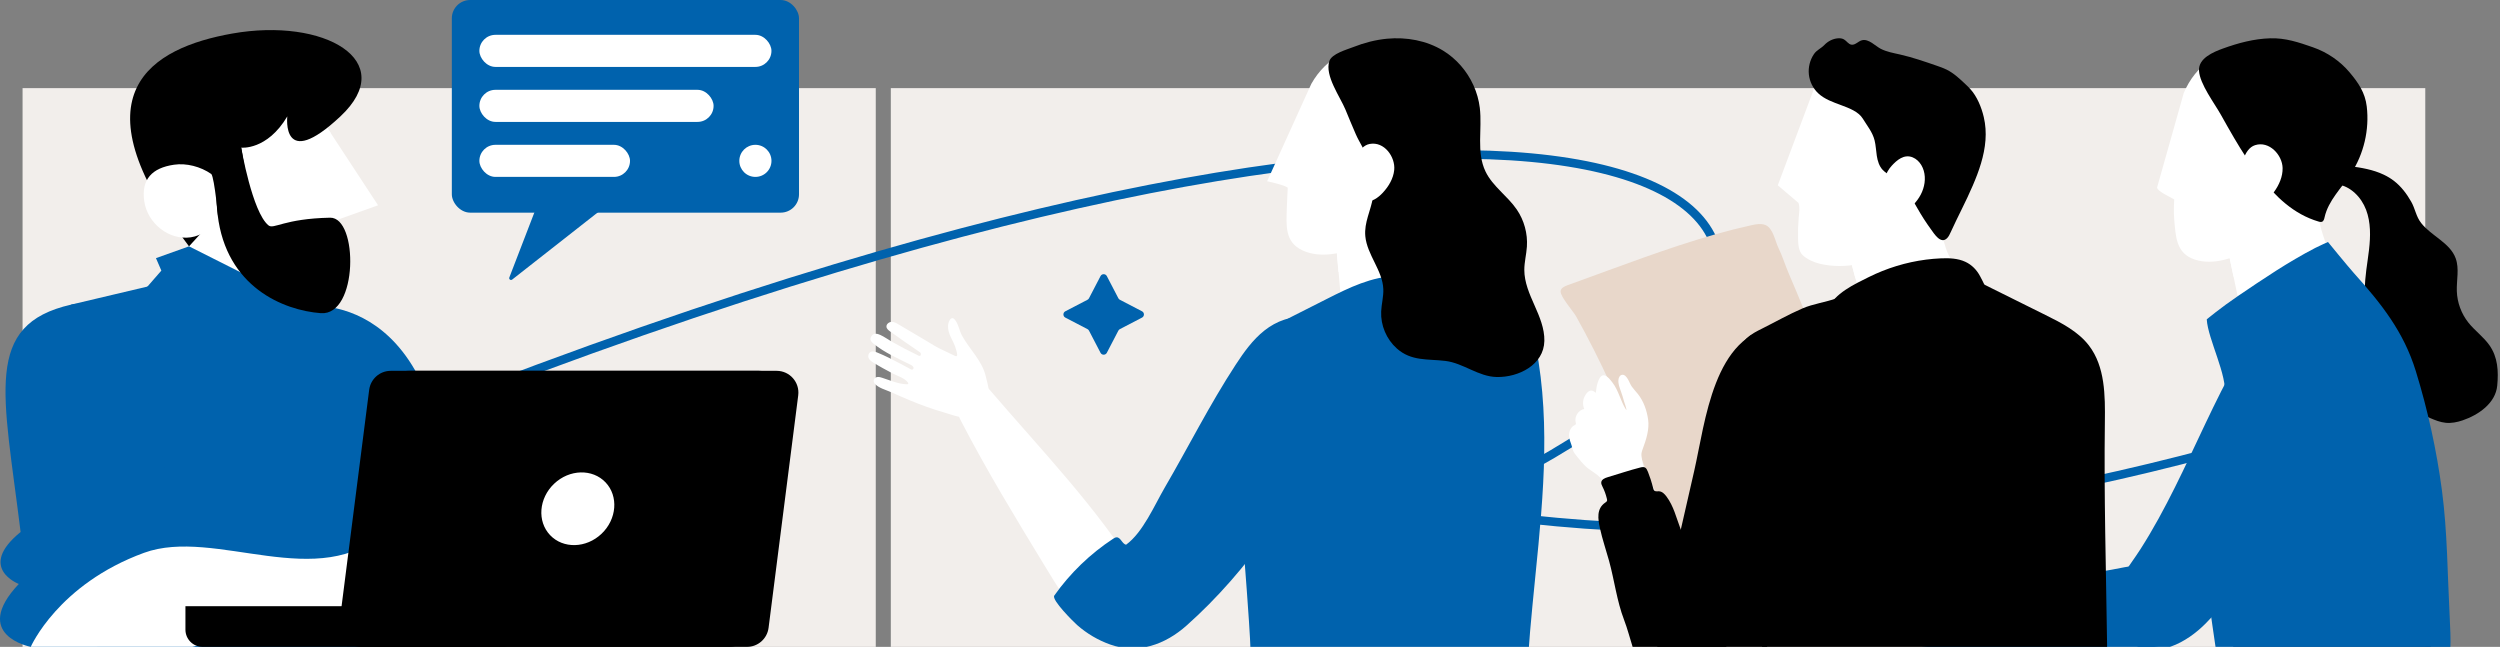 <?xml version="1.0" encoding="UTF-8"?> <svg xmlns="http://www.w3.org/2000/svg" width="1685" height="436" viewBox="0 0 1685 436" fill="none"><rect x="0" y="0" width="1685" height="436" fill="#808080" stroke="none"/><rect width="1034.23" height="376.611" transform="matrix(1 0 0 -1 600.406 436)" fill="#F2EEEB"></rect><rect width="575.056" height="376.611" transform="matrix(1 0 0 -1 15.211 436)" fill="#F2EEEB"></rect><path d="M288.977 276.664C389.316 237.239 480.78 205.592 563.468 180.714C1188.64 -7.372 1312.11 191.529 976.292 341.847C1167.52 377.096 1389.77 343.432 1619.43 265.679" stroke="#0062AD" stroke-width="5.794"></path><path d="M205.609 206.445C205.609 206.445 301.139 191.642 303.019 358.467C303.324 385.529 320.545 435.991 320.545 435.991H233.956L205.609 206.445Z" fill="#0062AD"></path><path d="M105.719 191.642L47.984 205.3L65.612 435.991H290.277C290.277 435.991 282.733 253.473 198.023 198.713L105.744 191.642H105.719Z" fill="#0062AD"></path><path d="M47.968 205.301C-11.545 218.883 2.374 264.64 13.88 358.569C-15.812 382.732 12.661 393.592 12.661 393.592C-19.953 428.209 20.739 435.992 20.739 435.992H129.375C129.375 435.992 107.506 191.694 47.942 205.301H47.968Z" fill="#0062AD"></path><path d="M20.719 435.991C20.719 435.991 39.058 393.821 97.046 372.608C145.103 355.033 215.437 400.663 260.446 357.297L268.777 406.106L129.381 435.966H20.744L20.719 435.991Z" fill="white"></path><path d="M211.84 72.839L254.817 138.358L227.258 148.201L222.482 201.461L139.602 172.618L147.399 64.318L211.84 72.839Z" fill="white"></path><path d="M148.039 141.664L105.672 191.643L160.028 258.332L184.514 180.452L148.039 141.664Z" fill="white"></path><path d="M162.232 110.71L222.863 89.651L211.839 72.838L151.945 79.07L162.232 110.71Z" fill="white"></path><path d="M156.985 133.652C156.985 133.652 175.349 170.456 162.573 99.519C162.573 99.519 179.998 101.478 193.638 78.459C193.638 78.459 189.396 115.975 229.426 78.459C269.457 40.944 218.581 11.592 156.401 22.631C102.527 32.194 48.603 62.69 127.394 166.03L156.985 133.652Z" fill="black"></path><path d="M147.189 148.277C143.049 153.822 135.937 158.858 128.571 159.952C113.788 162.114 99.361 150.439 97.227 135.636C95.093 120.834 102.536 113.152 117.318 111.016C125.624 109.795 135.226 112.262 142.439 117.298C144.624 120.02 147.214 148.303 147.214 148.303L147.189 148.277Z" fill="white"></path><path d="M98.898 193.702L108.754 182.384L105.121 173.99L127.397 166.029L191.279 198.204L193.641 222.774L182.821 219.34L165.168 285.215L98.898 193.702Z" fill="#0062AD"></path><path d="M162.577 99.519C162.577 99.519 170.019 142.961 180.941 151.889C184.522 154.814 191.304 147.361 222.47 146.725C241.546 146.344 241.52 212.982 216.222 211.075C190.923 209.167 152.467 193.372 146.702 144.792C141.647 102.164 162.577 99.519 162.577 99.519Z" fill="black"></path><path d="M124.984 408.572H338.27C344.671 408.572 349.852 413.761 349.852 420.17V424.393C349.852 430.802 344.671 435.991 338.27 435.991H136.567C130.166 435.991 124.984 430.802 124.984 424.393V408.572Z" fill="black"></path><path d="M511.459 249.938H263.35C255.984 249.938 249.761 255.431 248.821 262.756L228.831 419.458C227.713 428.233 234.546 435.991 243.36 435.991H491.469C498.835 435.991 505.058 430.497 505.998 423.172L525.988 266.47C527.105 257.695 520.273 249.938 511.459 249.938Z" fill="black"></path><path d="M523.474 249.938H275.365C267.999 249.938 261.776 255.431 260.836 262.756L240.847 419.458C239.729 428.233 246.562 435.991 255.375 435.991H503.484C510.85 435.991 517.074 430.497 518.013 423.172L538.003 266.47C539.121 257.695 532.288 249.938 523.474 249.938Z" fill="black"></path><path d="M405.436 359.766C415.764 349.952 416.982 334.446 408.156 325.133C399.33 315.82 383.803 316.226 373.474 326.04C363.146 335.855 361.928 351.361 370.754 360.674C379.58 369.987 395.108 369.581 405.436 359.766Z" fill="white"></path><g clip-path="url(#clip0_1819_2891)"><path d="M1566.87 209.512C1561 214.105 1553.91 216.793 1547.47 220.538C1539.91 224.935 1532.47 231.048 1523.73 230.755C1521.5 230.683 1519.23 230.148 1517.42 228.856C1513.96 226.403 1512.84 221.849 1511.96 217.7C1509.78 207.314 1507.6 196.914 1505.43 186.528C1503.61 177.858 1501.79 169.187 1499.96 160.517C1499.73 159.336 1499.48 158.168 1499.23 156.987C1499.23 156.961 1499.22 156.922 1499.21 156.889C1497.09 146.816 1505.95 143.182 1513.5 138.909C1519.57 135.484 1526.59 133.592 1533.52 133.129C1538.12 132.815 1542.19 133.696 1546.67 132.711C1560.31 129.684 1561.76 144.578 1564.32 153.855C1567.46 165.188 1572.6 175.815 1575.94 186.991C1578.44 195.375 1573.39 204.397 1566.87 209.512Z" fill="white"></path><path d="M1505.42 186.527C1503.6 177.857 1501.78 169.186 1499.96 160.516C1499.72 159.335 1499.47 158.167 1499.22 156.986C1504.37 153.9 1509.98 152.563 1516.34 156.627C1529.35 165.644 1514.79 180.081 1505.42 186.527Z" fill="white"></path><path d="M1465.41 134.423C1463.1 132.851 1454.3 129.19 1453.86 126.43L1471.82 62.788C1487.84 24.263 1538.54 21.497 1566.95 48.409C1580.52 59.291 1582.21 76.358 1584.51 92.427C1585.32 98.057 1585.48 103.087 1583.44 108.489C1581.58 113.412 1579.28 118.165 1576.99 122.905L1576.98 122.914C1574.48 128.081 1571.87 133.398 1567.55 137.195C1563.73 140.568 1556.67 140.059 1551.99 139.289C1546.7 138.062 1540.93 138.193 1538.95 143.993C1537.33 148.716 1533.25 153.401 1529.9 156.989C1526.17 160.995 1521.88 164.478 1517.2 167.329C1506.52 173.854 1491.89 179.073 1479.32 174.956C1466.49 170.761 1466.49 159.22 1465.41 147.894C1464.91 142.708 1465.41 134.423 1465.41 134.423Z" fill="white"></path><path d="M1523.14 119.014C1533.73 132.493 1545.83 144.341 1562.7 149.325C1563.47 149.554 1564.32 149.762 1565.07 149.449C1566.19 148.973 1566.52 147.577 1566.78 146.389C1569.3 135.135 1578.25 126.674 1584.56 117.025C1593.22 103.787 1597.05 87.464 1595.19 71.761C1594.09 62.483 1589.59 55.861 1583.71 48.868C1577.2 41.104 1568.52 35.206 1558.95 31.879C1549.36 28.539 1540.45 25.485 1530.07 25.812C1519.18 26.151 1508.52 28.982 1498.28 32.701C1491.76 35.069 1481.61 39.277 1482.12 47.68C1482.66 56.612 1492.51 69.549 1496.84 77.28C1499.67 82.33 1502.61 87.588 1505.72 92.866C1511.03 101.895 1516.66 110.775 1523.14 119.014Z" fill="black"></path><path d="M1606.71 117.76C1609.1 118.902 1611.39 120.259 1613.52 121.903C1618.41 125.668 1622.16 130.678 1625.19 136.015C1627.91 140.83 1628.36 145.873 1631.9 150.361C1638.83 159.143 1651.26 163.592 1655.12 174.096C1657.67 181.063 1655.66 188.788 1655.9 196.212C1656.15 203.885 1658.93 211.453 1663.71 217.461C1668.02 222.876 1673.84 226.986 1677.83 232.636C1683.6 240.785 1684.03 250.277 1683.14 259.848C1682.03 271.865 1670.36 279.727 1659.8 283.322C1656.16 284.561 1652.3 285.338 1648.47 284.972C1644.76 284.613 1641.24 283.198 1637.82 281.73C1633.01 279.662 1628.08 277.398 1624.13 273.881C1620.75 270.88 1618.58 266.079 1616.26 262.197C1610.55 252.659 1606.4 242.279 1602.38 231.945C1597.83 220.247 1594.05 208.021 1593.93 195.475C1593.84 186.374 1595.68 177.384 1596.72 168.348C1597.76 159.306 1597.96 149.898 1594.74 141.391C1591.51 132.883 1584.25 125.42 1575.22 124.226C1573.74 124.03 1571.96 123.834 1571.27 122.503C1570.95 121.884 1570.96 121.153 1571.02 120.455C1571.26 117.747 1572.62 112.665 1575.41 111.399C1577.54 110.44 1581.2 111.673 1583.4 111.948C1591.35 112.946 1599.42 114.283 1606.71 117.76Z" fill="black"></path><path d="M1538.48 113.267C1538.6 119.074 1536.1 124.678 1532.69 129.382C1529.95 133.166 1526.04 136.734 1521.37 136.689C1517.58 136.65 1514.11 134.092 1512.22 130.804C1510.33 127.509 1509.81 123.595 1509.91 119.798C1510.07 113.019 1512.22 100.31 1519.9 97.844C1529.48 94.772 1538.3 104.453 1538.48 113.267Z" fill="white"></path><path d="M1658.51 584.523C1654.62 598.654 1647.91 609.047 1639.31 616.66C1634.92 620.555 1630.03 623.713 1624.78 626.283C1621.91 627.693 1618.9 628.932 1615.81 630.002H1615.81C1599.42 635.717 1580.48 636.983 1562.05 636.983C1557.97 637.074 1553.88 637.153 1549.79 637.25C1548.41 637.283 1547.03 637.309 1545.65 637.342C1517.87 637.949 1490.06 638.562 1462.26 639.162C1460.9 639.195 1459.57 639.227 1458.22 639.253C1447.61 639.475 1436.99 639.71 1426.37 639.951C1418.34 640.134 1411.7 637.518 1409.4 647.284C1405.7 663.066 1406.11 679.474 1406.57 695.66C1406.62 698.159 1406.44 701.18 1404.25 702.406C1403.3 702.941 1402.16 702.987 1401.06 703.033C1390.85 703.398 1380.64 703.757 1370.44 704.129C1367.03 704.253 1363.64 704.364 1360.24 704.487C1359.03 704.54 1357.84 704.579 1356.63 704.618C1316.47 706.047 1276.05 707.456 1236.28 701.695C1237.61 668.422 1240.99 635.006 1250.41 603.064C1253.01 594.192 1256.2 585.201 1261.71 577.666C1266.43 571.227 1274.14 567.704 1281.03 563.842C1293.16 557.057 1306.74 553.149 1320.08 549.482C1359.34 538.659 1398.69 527.816 1438.77 520.47C1451.38 518.147 1464.28 516.105 1475.68 510.233C1499.06 498.183 1496.88 477.398 1501.27 454.929C1503.75 442.246 1505.96 420.371 1519.31 415.302C1536.93 408.608 1554.56 401.927 1572.18 395.234C1582.87 391.176 1593.82 386.263 1605.38 385.435C1616.97 384.6 1617.93 392.885 1622.52 402.43C1632.55 423.326 1643.13 442.05 1648.58 464.624C1650.55 472.785 1652.31 480.993 1653.85 489.252C1654.5 492.755 1655.13 496.265 1655.7 499.775C1657.96 513.417 1659.65 527.163 1660.75 540.949C1661.91 555.523 1662.39 570.424 1658.51 584.523Z" fill="#30426B"></path><path d="M1530.47 472.904C1549.81 473.974 1569.19 474.379 1588.55 473.55C1603.56 472.911 1618.63 470.386 1633.62 470.06C1641.12 469.897 1645.66 466.224 1648 459.106C1652.56 445.19 1651.84 430.178 1651.08 415.558C1649.6 387.341 1649.58 358.557 1645.87 330.549C1642.26 303.337 1636.36 276.432 1628.28 250.199C1620.07 223.574 1605.16 204.822 1586.43 183.958C1582.13 179.156 1569.05 163.1 1569.05 163.1C1569.05 163.1 1563.11 165.745 1560.45 167.121C1542.26 176.549 1525.26 188.077 1508.31 199.579C1496.71 207.44 1487.35 215.246 1487.35 215.246C1488.11 228.627 1501.57 253.409 1499.39 266.6C1495.03 293.042 1487.33 318.969 1485.52 345.803C1483.81 370.979 1487.46 396.175 1491.1 421.149C1493.16 435.235 1495.21 449.326 1497.26 463.412C1497.52 465.206 1497.82 467.098 1498.96 468.507C1500.69 470.667 1503.76 471.052 1506.52 471.273C1514.49 471.9 1522.48 472.461 1530.47 472.904Z" fill="#0062AD"></path><path d="M1205.68 430.725C1207.08 430.333 1210.38 428.702 1211.78 429.329C1213.18 429.955 1212.85 431.599 1214.89 431.71C1217.27 431.84 1219.57 430.816 1221.58 429.531C1224.35 427.769 1226.38 425.877 1229.65 425.245C1233.13 424.573 1236.65 424.051 1240.19 424.501C1242.03 424.736 1243.81 425.218 1245.62 425.558C1254.4 427.182 1262.09 423.333 1270.71 423.783C1277.98 424.168 1285.23 425.369 1292.5 425.088C1293.13 425.062 1293.79 425.016 1294.3 424.664C1295.17 424.064 1295.29 422.85 1295.32 421.8C1295.45 417.566 1296.05 412.646 1295.29 408.471C1294.91 406.383 1293.54 405.705 1291.86 405.418C1291.01 405.274 1290.08 405.229 1289.16 405.157C1280.23 404.459 1271.26 404.106 1262.4 402.71C1252.71 401.184 1243.23 399.227 1233.35 400.819C1218.79 403.161 1205.7 412.144 1197.07 423.92C1196.31 424.964 1195.59 426.478 1196.46 427.43C1197.7 428.781 1200.06 426.973 1201.74 427.717C1200.61 428.239 1200.93 430.131 1202.03 430.738C1203.12 431.351 1204.48 431.064 1205.68 430.725Z" fill="white"></path><path d="M1375.12 439.644C1396.29 439.702 1417.45 438.965 1438.56 437.471C1447.17 436.858 1455.98 436.069 1463.8 432.428C1471.62 428.781 1478.38 421.67 1479.22 413.078C1479.91 405.901 1474.72 395.508 1470 390.178C1464.96 384.47 1457.01 381.619 1449.58 380.999C1437.81 380.02 1426.59 383.909 1415 385.298C1402.57 386.792 1390.04 387.151 1377.55 387.895C1362.98 388.756 1348.45 390.126 1333.94 391.751C1326.69 392.56 1319.45 393.434 1312.2 394.334C1306.43 395.052 1299.85 395.241 1295.45 399.56C1294.79 400.206 1294.17 400.943 1293.33 401.308C1292.61 401.621 1291.81 401.641 1291.03 401.654C1287.04 401.732 1283.05 401.811 1279.06 401.883C1278.5 401.889 1277.88 401.935 1277.51 402.352C1277.19 402.718 1277.17 403.246 1277.17 403.735C1277.18 411.147 1277.19 418.558 1277.2 425.969C1279.92 426.367 1285.78 426.831 1288.03 428.794C1289.23 429.838 1289.08 430.908 1289.91 432.206C1291.6 434.875 1295.05 435.566 1297.97 435.853C1323.62 438.326 1349.37 439.572 1375.12 439.644Z" fill="#0062AD"></path><path d="M1500.76 404.939C1496.22 410.165 1491.51 415.247 1486.64 420.186C1474.16 432.843 1453.46 444.723 1436.21 433.267C1433.73 431.61 1431.64 429.437 1429.57 427.284C1423.32 420.773 1420.31 417.296 1422.23 407.758C1425.21 393.046 1434.93 382.242 1442.78 369.964C1451.33 356.59 1458.85 342.589 1465.93 328.392C1480.14 299.902 1492.57 270.504 1508.24 242.751C1513.23 233.911 1518.64 225.116 1526.2 218.331C1533.75 211.546 1543.78 206.927 1553.89 207.919C1580.58 210.542 1583.14 243.938 1579.23 264.555C1574.56 289.242 1561.44 311.436 1549.71 333.299C1549.52 333.664 1549.32 334.029 1549.12 334.388C1535.55 359.519 1519.51 383.39 1500.76 404.939Z" fill="#0062AD"></path><path d="M1224.51 229.139C1218 214.63 1212.35 199.748 1205.97 185.18C1203.36 179.223 1201.53 172.96 1198.67 167.095C1196.39 162.424 1195.09 153.675 1189.81 151.633C1186.84 150.485 1183.51 151.118 1180.4 151.803C1147.55 159.051 1115.82 170.612 1084.21 182.14C1074.91 185.532 1065.61 188.925 1056.31 192.317C1054.29 193.048 1051.93 194.242 1051.84 196.382C1051.69 200.061 1060.43 209.88 1062.31 213.259C1066.47 220.736 1070.5 228.297 1074.36 235.931C1082.08 251.177 1089.18 266.744 1095.54 282.617C1107.33 312.047 1119.06 341.666 1134.9 369.204C1135.29 369.889 1135.73 370.607 1136.44 370.927C1137.62 371.461 1138.95 370.711 1140.01 369.981C1179.46 342.821 1209.88 301.922 1254.22 283.804C1242.95 266.372 1233.01 248.078 1224.51 229.139Z" fill="#E8D7CA"></path><path d="M1244.31 158.949C1244.31 159.184 1244.33 159.425 1244.34 159.666C1244.33 159.719 1244.34 159.777 1244.35 159.842C1244.57 162.739 1245.06 165.59 1245.66 168.422C1246.15 170.672 1246.72 172.904 1247.26 175.128C1248.33 179.31 1249.42 183.479 1250.56 187.635C1251.4 190.721 1252.27 193.807 1253.15 196.88C1255.95 205.687 1256.09 214.84 1257.2 224.02C1257.31 224.92 1257.48 225.931 1258.23 226.453C1259.2 227.125 1260.52 226.571 1261.57 226.01C1280.91 215.597 1300.24 205.185 1319.57 194.759C1320.85 194.081 1322.2 193.317 1322.82 192.013C1323.61 190.362 1322.98 188.398 1322.18 186.754C1318.86 179.865 1313.7 174.509 1311.44 167.071C1308.84 158.479 1306.14 149.913 1304 141.177C1302.16 133.603 1301.49 125.715 1297.65 119.185C1293.9 112.811 1291.87 105.738 1284.54 103.579C1279.54 102.105 1274.16 105.164 1269.77 108.968C1258.72 118.539 1250.95 133.198 1246.52 148.726C1245.52 152.209 1244.26 155.361 1244.31 158.949Z" fill="white"></path><path d="M1244.3 158.958C1244.31 159.192 1244.32 159.434 1244.34 159.675C1244.33 159.727 1244.34 159.786 1244.35 159.851C1244.57 162.748 1245.05 165.599 1245.66 168.43C1246.15 170.681 1246.72 172.912 1247.26 175.137C1248.33 179.319 1249.42 183.488 1250.56 187.644C1255.81 186.13 1260.82 183.436 1265.29 179.45C1271.37 174.028 1282.55 159.799 1277.71 152.303C1273.49 145.805 1263.22 149.896 1256.73 152.779C1252.42 154.704 1248.04 156.394 1244.3 158.958Z" fill="white"></path><path d="M1212.33 146.582C1212.63 143.254 1213.26 140.019 1212.2 136.763L1198.23 124.89L1221.69 62.314C1222.7 59.039 1225.47 55.486 1226.93 52.498C1228.55 49.151 1230.44 45.87 1233.13 43.299C1236.33 40.233 1240.51 38.347 1244.8 37.232C1255.94 34.342 1267.72 36.338 1278.98 38.739C1287.7 40.598 1296.58 42.784 1303.96 47.775C1310.25 52.029 1315.08 58.07 1319.77 64.039C1323.02 68.175 1326.3 72.39 1328.4 77.231C1330.51 82.091 1331.33 87.389 1332.14 92.628C1333.13 99.067 1334.13 105.591 1333.38 112.063C1331.91 124.602 1324.35 139.353 1311.83 144.005C1306.13 146.125 1298.42 144.344 1294.13 149.707C1288.98 156.146 1285.53 162.357 1278.53 167.283C1264.14 177.401 1243.55 181.916 1226.44 177.741C1222.47 176.775 1217.92 174.779 1214.94 171.902C1212.11 169.155 1211.98 164.262 1211.88 160.53C1211.77 155.879 1211.92 151.214 1212.33 146.582Z" fill="white"></path><path d="M1338.21 94.477C1337.44 105.019 1333.84 115.347 1329.61 125.192C1325.05 135.787 1319.56 145.958 1314.79 156.455C1314.15 157.864 1313.5 159.313 1312.43 160.435C1308.12 164.95 1303.7 157.636 1301.36 154.413C1298.11 149.951 1295.12 145.299 1292.4 140.491C1289.89 136.022 1287.18 131.69 1284.87 127.143C1284.06 125.557 1283.47 123.594 1282.25 122.334C1280.32 120.358 1277.67 120.56 1275.45 119.216C1273.33 117.931 1270.72 116.378 1268.98 114.551C1266.56 112.007 1265.5 108.471 1264.96 105.007C1264.42 101.542 1264.32 98 1263.47 94.601C1262.06 89.003 1258.46 84.782 1255.56 80C1252.63 75.178 1246.05 72.797 1241.03 70.918C1235.51 68.857 1229.73 66.893 1225.45 62.855C1221.95 59.56 1219.69 54.986 1219.18 50.211C1218.66 45.435 1219.89 40.49 1222.57 36.504C1224.49 33.653 1227.39 32.668 1229.6 30.338C1231.96 27.859 1235.23 26.111 1238.67 25.824C1240.11 25.7 1241.63 25.843 1242.88 26.581C1244.65 27.618 1245.8 29.764 1247.82 30.11C1250.4 30.554 1252.4 27.801 1254.94 27.135C1259.48 25.935 1264 31.05 1267.66 32.916C1271.68 34.958 1276.19 35.727 1280.58 36.726C1289.06 38.657 1297.3 41.508 1305.52 44.352C1307.72 45.115 1309.91 45.879 1312 46.91C1316.88 49.337 1320.92 53.14 1324.87 56.898C1325.94 57.903 1327.01 58.914 1327.99 60.01C1332.58 65.105 1335.53 72.347 1337.07 78.949C1338.29 84.156 1338.59 89.342 1338.21 94.477Z" fill="black"></path><path d="M1292.52 108.235C1294.46 110.029 1295.85 112.462 1296.6 115.02C1298.17 120.37 1297.16 126.274 1294.57 131.2C1291.97 136.132 1287.89 140.157 1283.34 143.38C1278.84 146.557 1275.11 147.314 1272 142.388C1269.31 138.128 1268.26 132.981 1268.66 127.983C1269.1 122.268 1270.98 116.194 1274.88 111.869C1278.51 107.856 1283.36 103.72 1289.11 106.043C1290.38 106.558 1291.52 107.308 1292.52 108.235Z" fill="white"></path><path d="M1085.29 334.631C1086.03 335.472 1087.03 336.033 1088.46 336.203C1090.86 336.49 1093.36 335.531 1095.54 334.657C1097.68 333.795 1099.73 332.732 1101.74 331.597C1103.35 330.683 1105.49 329.085 1107.35 328.863C1108.09 328.778 1108.94 328.857 1109.45 328.322C1109.95 327.806 1109.86 326.971 1109.73 326.267C1108.71 320.669 1107.69 315.071 1106.68 309.474C1106.44 308.13 1106.19 306.76 1106.37 305.409C1106.52 304.333 1106.92 303.315 1107.3 302.304C1109.56 296.21 1111.77 289.269 1110.83 282.764C1109.94 276.592 1107.84 270.466 1103.93 265.541C1102.59 263.851 1101.06 262.311 1099.82 260.537C1098.72 258.951 1098.14 257.144 1097.15 255.5C1096.26 254.026 1094.96 252.342 1093.26 252.616C1091.77 252.858 1090.96 254.528 1090.82 256.029C1090.56 258.716 1091.63 261.32 1092.53 263.864C1093.33 266.095 1094.01 268.366 1094.63 270.649C1094.8 271.269 1096.51 275.894 1096.12 276.358C1092.24 270.558 1091.03 263.205 1086.7 257.725C1085.35 256.015 1083.71 253.686 1081.52 253.027C1078.85 252.218 1077.44 256.061 1076.78 258.123C1076.1 260.276 1075.84 262.533 1075.59 264.771C1074.87 264.19 1074.12 263.596 1073.23 263.329C1070.78 262.592 1068.7 265.704 1067.84 267.602C1066.71 270.121 1066.69 273.115 1067.78 275.646C1063.82 276.364 1060.99 280.84 1062.03 284.721C1062.15 285.172 1062.31 285.693 1062.04 286.072C1061.87 286.313 1061.58 286.431 1061.31 286.555C1058.75 287.722 1057.47 290.75 1057.53 293.561C1057.59 295.956 1058.54 297.952 1059.24 300.183C1059.91 302.323 1060.05 304.078 1061.55 305.957C1064.44 309.565 1067.03 313.212 1070.79 316.037C1073.49 318.066 1076.53 319.697 1078.83 322.17C1081.15 324.662 1082.58 327.859 1083.57 331.114C1083.99 332.504 1084.49 333.73 1085.29 334.631Z" fill="white"></path><path d="M1079.27 273.523C1079.03 273.236 1078.99 273.177 1078.78 272.864C1078.61 272.61 1078.45 272.349 1078.3 272.081C1078.01 271.566 1077.77 271.024 1077.56 270.424C1077.14 269.243 1076.93 268.004 1076.92 266.751C1076.92 266.014 1075.1 264.95 1075.12 266.007C1075.15 268.937 1076.27 271.762 1078.1 274.025C1078.35 274.339 1078.95 274.763 1079.38 274.567C1079.83 274.358 1079.46 273.764 1079.27 273.523Z" fill="white"></path><path d="M1072.64 283.05C1071.3 281.445 1070.25 279.481 1069.61 277.394C1069.47 276.924 1068.91 276.5 1068.45 276.408C1067.98 276.324 1067.78 276.624 1067.91 277.048C1068.64 279.429 1069.87 281.641 1071.46 283.552C1071.72 283.859 1072.31 284.29 1072.74 284.094C1073.19 283.885 1072.84 283.285 1072.64 283.05Z" fill="white"></path><path d="M1065.71 291.44C1065.64 291.356 1065.57 291.264 1065.5 291.179C1065.47 291.14 1065.44 291.095 1065.41 291.056C1065.3 290.892 1065.19 290.736 1065.08 290.573C1064.96 290.383 1064.85 290.194 1064.74 289.999C1064.69 289.901 1064.63 289.803 1064.58 289.705C1064.55 289.659 1064.53 289.614 1064.5 289.575C1064.13 288.811 1063.83 288.015 1063.62 287.187C1063.56 286.958 1063.32 286.704 1063.15 286.56C1062.96 286.404 1062.7 286.234 1062.46 286.202C1062.28 286.175 1062.07 286.169 1061.94 286.319C1061.81 286.469 1061.87 286.671 1061.91 286.841C1062.4 288.72 1063.32 290.442 1064.53 291.949C1064.78 292.262 1065.38 292.687 1065.81 292.491C1066.27 292.282 1065.91 291.682 1065.71 291.44Z" fill="white"></path><path d="M1112.49 322.957C1113.16 324.992 1113.75 327.054 1114.27 329.129C1114.4 329.677 1114.55 330.251 1114.95 330.642C1115.75 331.412 1117.04 331.073 1118.15 331.125C1120.27 331.229 1121.94 332.939 1123.2 334.635C1128.08 341.179 1129.77 348.818 1132.61 356.269C1135.87 364.835 1139.62 373.245 1143.12 381.719C1149.16 396.366 1155.2 411.032 1160.33 426.031C1165.23 440.371 1170.36 454.345 1165.79 469.546C1163.46 477.251 1158.47 484.382 1151.3 488.016C1142.02 492.713 1130.23 490.775 1121.85 484.623C1112.97 478.112 1108.22 468.287 1106.32 457.809C1106.25 457.411 1106.17 457.007 1106.09 456.609C1104.76 449.837 1102.69 443.235 1100.59 436.672C1098.59 430.415 1096.97 423.891 1094.63 417.804C1089.74 405.069 1088.12 391.107 1084.5 377.994C1082.48 370.661 1079.97 363.452 1078.36 356.008C1077.03 349.836 1075.87 342.868 1081.97 338.732C1082.4 338.445 1082.86 338.158 1083.07 337.695C1083.29 337.199 1083.16 336.625 1083.03 336.103C1082.3 333.102 1081.42 330.681 1080.04 327.928C1079.58 327.002 1079.1 325.997 1079.26 324.973C1079.54 323.087 1081.69 322.2 1083.51 321.652C1090.84 319.473 1098.16 316.974 1105.57 315.089C1108.68 314.299 1109.58 315.167 1110.74 318.09C1111.37 319.701 1111.96 321.319 1112.49 322.957Z" fill="black"></path><path d="M1237.44 280.531C1235.76 296.913 1229.45 313.843 1225.31 329.07C1215.14 366.486 1203.19 403.412 1189.54 439.699C1183.91 454.652 1177.57 474.198 1165.38 485.289C1154.43 495.245 1133.4 493.659 1123.52 482.405C1114.62 472.28 1114.65 457.281 1116.06 443.874C1118.63 419.187 1124.18 394.924 1129.71 370.727C1133.78 352.935 1137.85 335.138 1141.91 317.347C1149.45 284.341 1154.83 225.057 1197.77 220.034C1209.66 218.644 1219.64 232.064 1226.46 240.01C1236.82 252.06 1238.93 266.087 1237.44 280.531Z" fill="black"></path><path d="M1421 522.939C1421.26 529.652 1421.05 536.391 1418.89 540.743C1414.95 548.722 1404.2 547.626 1396.94 550.581C1390.05 553.393 1383.16 555.539 1375.84 556.981C1343.83 563.277 1311.06 564.484 1278.52 563.61C1264.03 563.218 1247.83 563.238 1233.66 560.172C1225.87 558.482 1218.18 556.388 1210.6 553.909C1203.05 551.436 1191.29 548.689 1186.68 541.624C1183.83 537.239 1183.78 531.661 1183.87 526.436C1185.1 457.17 1193.92 387.486 1184.11 318.912C1181.78 302.601 1172.87 287.935 1168.72 272.088C1166.73 264.468 1165.62 256.339 1167.52 248.576C1168.44 244.831 1170.6 242.065 1172 238.653C1173.66 234.614 1173.8 231.28 1177.25 228.018C1180.26 225.161 1184.03 223.269 1187.75 221.416C1196.76 216.921 1205.69 211.819 1214.94 207.846C1222.01 204.806 1230.34 203.736 1237.73 201.1C1250.64 196.501 1263.74 192.43 1276.87 188.483C1289.48 184.686 1302.7 180.96 1315.65 183.381C1323.27 184.803 1330.32 188.293 1337.26 191.745C1351.07 198.601 1364.88 205.465 1378.68 212.321C1389.46 217.678 1400.63 223.347 1407.96 232.898C1418.87 247.134 1418.91 266.621 1418.68 284.562C1418.03 333.969 1419.47 383.363 1420.15 432.757C1420.49 457.463 1420.65 482.183 1420.26 506.89C1420.19 511.13 1420.77 517.028 1421 522.939Z" fill="black"></path><path d="M1324.72 176.49C1319.57 174.076 1313.67 173.887 1308 174.135C1304.68 174.285 1301.38 174.572 1298.09 174.996C1284.68 176.732 1271.57 180.764 1259.47 186.792C1250.19 191.417 1236.05 197.889 1232.19 208.295C1231.28 210.735 1231.16 213.945 1233.28 215.459C1234.8 216.548 1236.87 216.3 1238.71 216C1241.9 215.485 1245.08 214.937 1248.26 214.395C1275.91 209.718 1303.68 205.725 1331.52 202.437C1343.08 201.073 1338.25 193.146 1334.56 186.126C1332.35 181.958 1329.03 178.506 1324.72 176.49Z" fill="black"></path><path d="M960.465 213.496C954.091 217.359 946.725 219.179 939.881 222.128C931.85 225.592 923.741 230.772 915.097 229.441C912.891 229.102 910.706 228.299 909.062 226.799C905.911 223.954 905.343 219.296 904.971 215.069C904.045 204.493 903.125 193.918 902.205 183.342C901.435 174.515 900.665 165.688 899.889 156.861C899.791 155.66 899.687 154.473 899.576 153.266C899.582 153.24 899.576 153.201 899.576 153.168C898.682 142.919 907.907 140.362 915.912 137.028C922.345 134.346 929.541 133.309 936.482 133.674C941.075 133.909 945.016 135.279 949.583 134.829C963.492 133.453 963.146 148.412 964.588 157.924C966.343 169.55 970.186 180.713 972.162 192.208C973.643 200.84 967.543 209.203 960.465 213.496Z" fill="white"></path><path d="M902.113 183.34C901.344 174.513 900.574 165.686 899.797 156.859C899.699 155.658 899.595 154.471 899.484 153.264C904.978 150.811 910.699 150.158 916.525 154.953C928.36 165.464 912.187 178.062 902.113 183.34Z" fill="white"></path><path d="M1032.86 408.303C1038.15 353.233 1045.47 298.248 1036.99 243.851C1034.5 227.906 1027.88 215.236 1015.62 204.387C1007.28 197.008 995.908 194.333 985.039 191.913C970.686 188.709 956.143 185.493 941.445 185.937C924.45 186.452 909.444 193.818 894.602 201.32C886.597 205.372 878.592 209.423 870.58 213.468C853.161 222.282 841.724 229.478 836.309 249.82C828.989 277.306 832.297 307.565 835.076 335.455C837.823 363.026 839.904 391.014 841.796 418.722C843.936 450.044 844.419 481.686 839.343 512.766C837.98 521.13 836.877 531.34 843.59 536.52C847.661 539.658 853.246 539.678 858.387 539.561C904.362 538.125 950.017 533.565 995.979 533.682C1006.36 533.708 1018.5 532.847 1024.23 524.197C1026.9 520.171 1027.57 515.174 1027.95 510.359C1028.79 499.64 1028.5 488.869 1028.57 478.117C1028.75 454.846 1030.62 431.568 1032.86 408.303Z" fill="#0062AD"></path><path d="M664.406 253.628C665.73 259.375 667.668 264.262 665.56 270.199C663.864 274.994 659.956 279.032 655.089 280.526C648.2 282.64 642.576 279.757 636.202 277.956C628.399 275.744 620.818 272.978 613.329 269.859C609.127 268.111 604.965 266.284 600.816 264.418C597.351 262.859 592.165 261.587 589.627 258.632C588.961 257.855 588.622 256.687 589.059 255.696C589.477 254.73 590.534 254.176 591.538 254.084C592.55 253.999 593.522 254.293 594.468 254.593C599.928 256.322 605.382 258.853 611.202 259.004C611.528 259.01 611.92 258.99 612.102 258.697C612.239 258.475 612.194 258.181 612.05 257.973C609.786 254.724 604.808 253.399 601.494 251.631C597.162 249.328 592.83 247.012 588.661 244.409C587.356 243.594 585.993 242.687 585.412 241.225C584.845 239.81 585.419 237.983 586.808 237.213C588.335 236.371 590.227 237.181 591.656 237.768C596.49 239.738 601.135 242.119 605.741 244.553C608.051 245.779 610.341 247.012 612.657 248.226C613.387 248.611 614.705 249.7 615.469 248.715C616.284 247.665 614.986 246.484 614.249 246.112C605.5 241.682 596.334 237.833 588.733 231.622C587.67 230.754 586.547 229.613 586.691 228.177C586.756 227.492 587.108 226.859 587.519 226.298C588.994 224.276 591.493 224.909 593.306 225.737C596.06 226.99 598.604 228.862 601.233 230.369C606.785 233.547 612.448 236.509 618.222 239.255C618.724 239.49 619.559 240.142 620.159 239.797C620.968 239.333 620.747 237.892 620.12 237.474C613.29 232.855 606.524 228.132 599.83 223.31C598.715 222.508 597.495 221.51 597.462 220.074C597.43 218.359 599.243 216.995 600.907 216.936C602.577 216.884 604.078 217.739 605.493 218.58C611.913 222.377 618.333 226.174 624.752 229.965C627.714 231.72 630.454 233.534 633.566 235.041C636.881 236.639 640.227 238.185 643.529 239.81C646.053 241.062 644.951 237.761 644.631 236.45C644.135 234.382 643.405 232.392 642.452 230.526C640.345 226.39 637.331 220.844 640.025 215.886C640.436 215.123 641.154 214.392 641.976 214.438C642.537 214.47 643 214.849 643.379 215.26C645.936 218.052 646.575 222.925 648.428 226.292C653.484 235.439 661.992 243.189 664.406 253.628Z" fill="white"></path><path d="M732.339 421.986C721.209 409.395 712.408 394.957 703.672 380.597C684.341 348.845 665.004 317.06 647.898 284.048C646.469 281.295 645.027 278.385 645.08 275.286C645.203 268.892 657.234 263.158 662.329 261.572C663.282 261.279 664.325 261.031 665.265 261.364C666.107 261.657 666.726 262.362 667.301 263.04C701.787 303.307 739.6 342.308 767.517 387.604C769.448 390.736 771.327 393.9 773.153 397.09C777.459 404.626 781.322 412.011 777.498 420.512C774.934 426.207 771.033 430.865 764.94 432.836C753.594 436.535 739.907 430.552 732.339 421.986Z" fill="white"></path><path d="M814.841 407.289C809.967 412.208 804.944 416.983 799.77 421.589C785.332 434.448 767.039 441.031 748.386 434.448C740.146 431.538 732.487 427.011 725.937 421.237C723.804 419.358 708.544 404.314 710.586 401.423C721.259 386.314 734.803 373.239 750.278 363.101C750.97 362.651 751.714 362.188 752.542 362.155C755.348 362.051 756.222 366.494 758.949 367.159C770.314 358.913 778.038 340.665 785.032 328.647C801.055 301.135 815.363 272.612 832.788 245.922C838.334 237.421 844.316 228.999 852.289 222.716C860.261 216.433 870.576 212.473 880.59 214.117C907.058 218.456 907.456 251.951 902.224 272.273C895.961 296.608 881.432 317.902 868.318 338.962C868.096 339.314 867.875 339.66 867.659 340.012C852.498 364.217 834.948 386.999 814.841 407.289Z" fill="#0062AD"></path><path d="M867.953 126.51C865.845 124.67 854.047 122.164 854.047 122.164L883.837 56.489C904.342 20.15 955.008 23.458 979.995 53.573C992.169 66.002 991.804 83.14 992.175 99.372C992.306 105.061 991.875 110.072 989.2 115.193C986.798 119.8 983.99 124.179 981.188 128.548L981.059 128.75C977.953 133.584 974.73 138.549 969.994 141.805C965.799 144.695 958.844 143.351 954.29 142.02C949.182 140.174 943.441 139.613 940.779 145.132C938.613 149.634 934.007 153.796 930.256 156.96C926.067 160.49 921.396 163.438 916.412 165.709C905.021 170.909 889.878 174.347 877.887 168.762C865.654 163.067 867.037 151.604 867.311 140.232C867.442 135.02 867.953 127.379 867.953 126.51Z" fill="white"></path><path d="M993.133 57.533C988.794 47.924 981.611 39.579 972.601 34.086C961.439 27.281 947.908 24.867 934.886 26.094C927.129 26.825 919.528 28.808 912.286 31.653C907.707 33.453 897.627 36.187 895.976 41.165C892.74 50.957 903.283 65.271 906.832 73.883C909.037 79.233 911.334 84.804 913.787 90.421C916.331 96.247 920.024 101.232 921.922 107.266C924.48 115.376 926.659 124.418 925.367 132.945C924.003 141.922 919.319 149.895 920.226 159.27C921.44 171.822 931.839 182.235 932.354 194.839C932.563 199.915 931.121 204.912 930.906 209.988C930.508 219.272 934.481 228.653 941.423 234.845C951.235 243.587 962.228 241.825 974.161 243.261C986.341 244.729 996.375 253.875 1008.86 254.11C1023.47 254.384 1040.57 245.949 1040.9 229.782C1041.07 221.425 1037.66 213.452 1034.27 205.813C1030.88 198.166 1027.38 190.253 1027.39 181.895C1027.39 176.65 1028.78 171.502 1029.13 166.264C1029.73 157.469 1027.28 148.499 1022.31 141.218C1016.05 132.045 1006.03 125.593 1001.23 115.578C994.972 102.537 999.089 87.075 997.393 72.709C996.76 67.47 995.305 62.342 993.133 57.533Z" fill="black"></path><path d="M939.701 114.566C939.127 120.346 935.982 125.611 932.035 129.878C928.858 133.303 924.552 136.382 919.92 135.782C916.156 135.286 913.024 132.337 911.537 128.841C910.056 125.344 910.01 121.397 910.551 117.639C911.523 110.925 915.17 98.562 923.097 97.036C932.981 95.124 940.569 105.791 939.701 114.566Z" fill="white"></path><path d="M741.753 186.087C742.648 184.367 745.107 184.367 746.002 186.087L753.773 201.022C754 201.458 754.356 201.814 754.792 202.041L769.727 209.812C771.446 210.706 771.446 213.166 769.727 214.06L754.792 221.831C754.356 222.058 754 222.414 753.773 222.85L746.002 237.786C745.107 239.505 742.648 239.505 741.753 237.786L733.982 222.85C733.755 222.414 733.4 222.058 732.963 221.831L718.028 214.06C716.309 213.166 716.309 210.706 718.028 209.812L732.963 202.041C733.4 201.814 733.755 201.458 733.982 201.022L741.753 186.087Z" fill="#0062AD"></path></g><rect x="304.531" width="234" height="143.325" rx="12.356" fill="#0062AD"></rect><rect x="323.102" y="23.476" width="196.857" height="21.622" rx="10.811" fill="white"></rect><rect x="323.102" y="60.542" width="157.857" height="21.622" rx="10.811" fill="white"></rect><rect x="323.102" y="97.609" width="101.524" height="21.622" rx="10.811" fill="white"></rect><path d="M343.284 187.019L361.791 139H408.219L345.2 188.435C344.213 189.21 342.833 188.19 343.284 187.019Z" fill="#0062AD"></path><ellipse cx="509.138" cy="108.421" rx="10.833" ry="10.811" fill="white"></ellipse><defs><clipPath id="clip0_1819_2891"><rect width="1098.55" height="417.169" fill="white" transform="translate(585.195 18.831)"></rect></clipPath></defs></svg> 